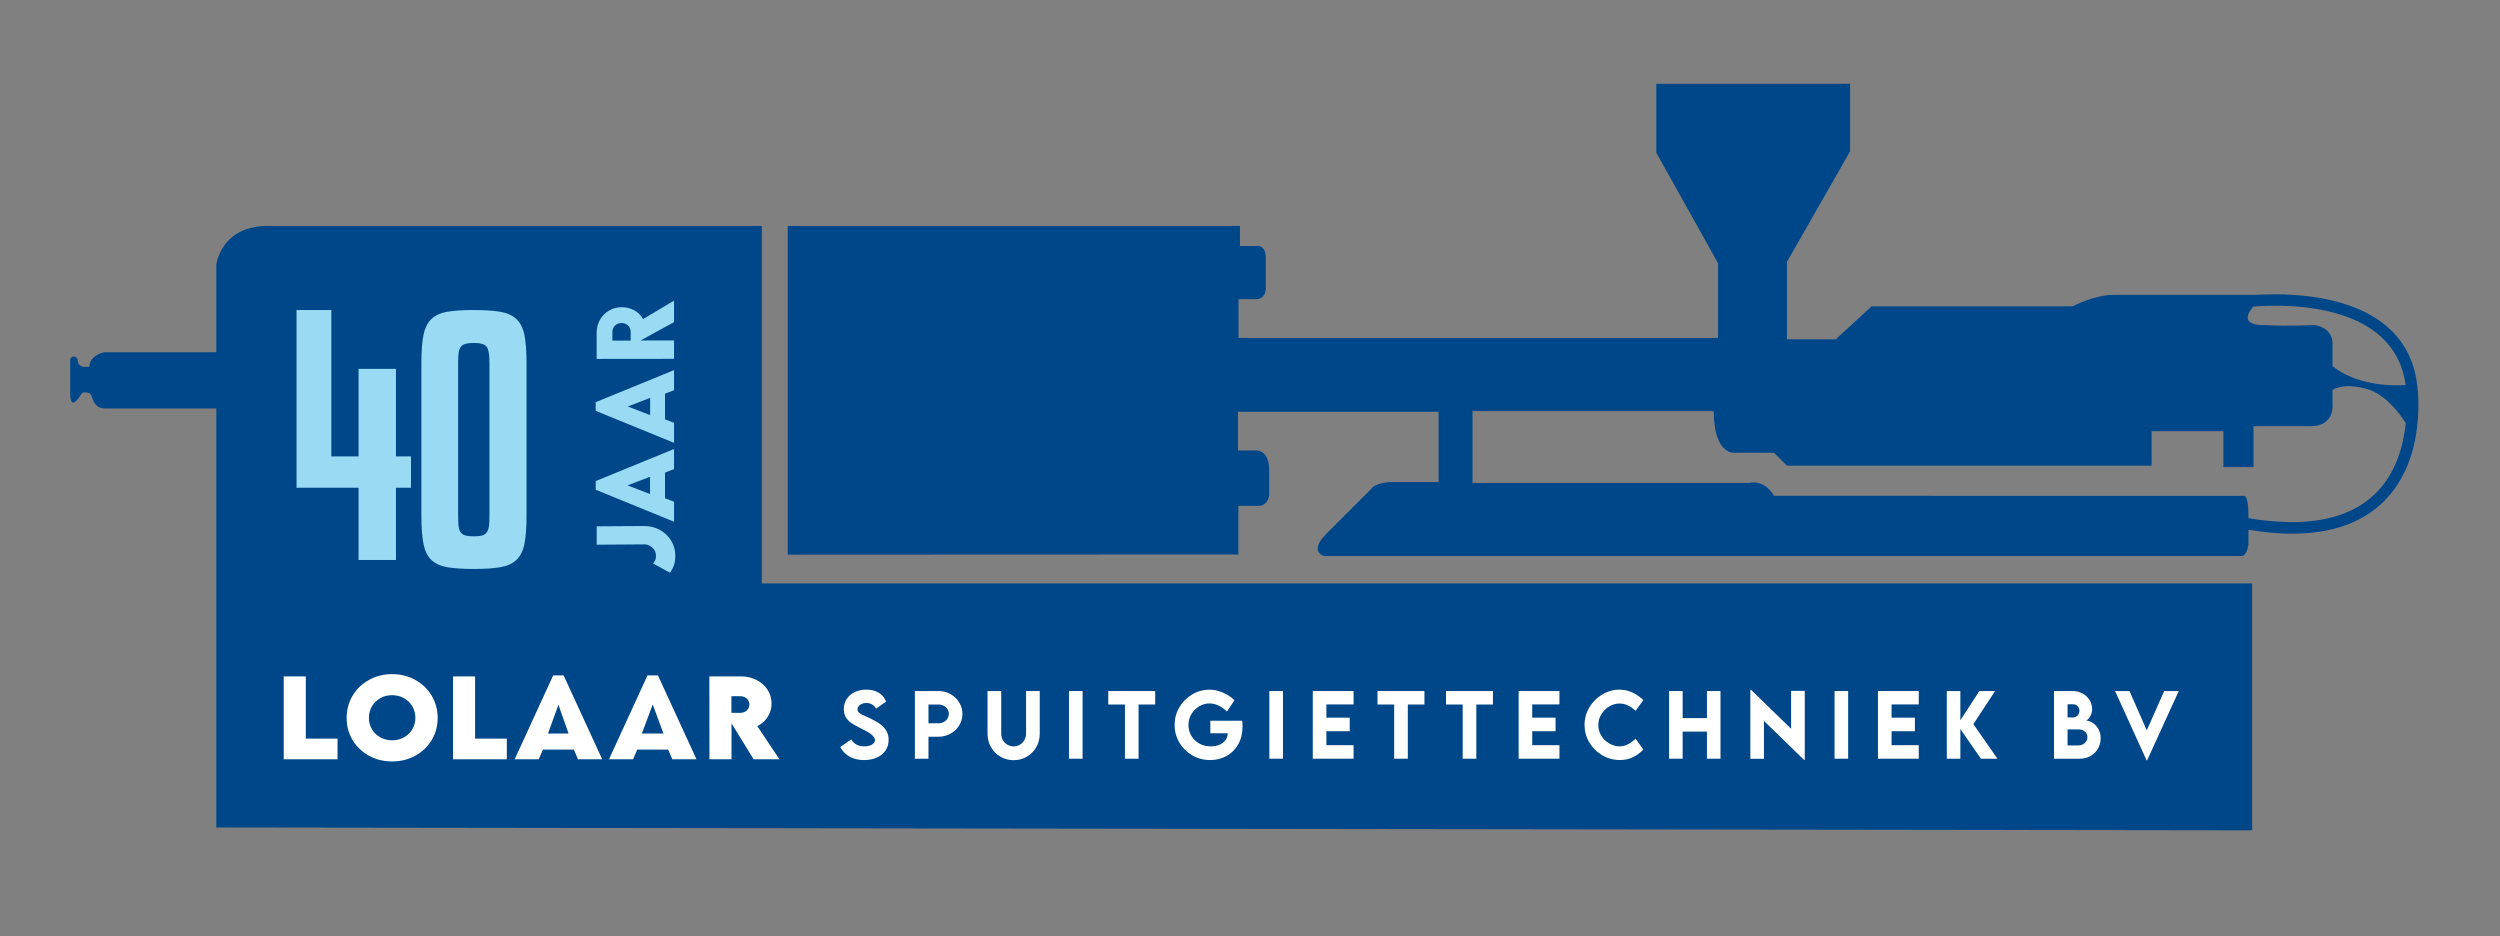 <svg xmlns="http://www.w3.org/2000/svg" xmlns:xlink="http://www.w3.org/1999/xlink" xmlns:a="http://ns.adobe.com/AdobeSVGViewerExtensions/3.0/" x="0px" y="0px" width="1023px" height="383px" viewBox="-28.735 -34.287 1023 383" xml:space="preserve"><rect x="-28.735" y="-34.287" width="1023" height="383" fill="#808080" stroke="none"/><defs></defs><path fill="#00478A" d="M283.021,58.161H80.926c-19.387,0-21.147,15.863-21.147,15.863v35.836H13.808c0,0-5.986,1.248-5.986,5.985 H5.581c0,0-2.477-0.367-2.477-2.478c0-2.113-3.104-2.59-3.104,0v13.897c0,0-0.074,4.993,2.461,2.458 c2.533-2.533,1.652-3.45,3.45-3.45c1.801,0,2.535,0.477,2.902,1.652c0.367,1.174,1.248,4.921,5.435,4.921h45.531v171.471 l833.054,1.174V204.444H283.021V58.161z"></path><path fill="#00478A" d="M943.162,167.802c-10.909,10.594-28.374,13.887-51.831,9.953v-1.418c0-8.768-2.029-7.729-2.029-7.729 H697.196c-4.113-7.051-9.986-5.286-9.986-5.286H573.824v-29.375h98.698c0,17.625,8.225,17.038,8.225,17.038h16.449l5.287,5.287 h149.224V142.17h29.373v14.689h12.332v-16.745h23.209c10.284,0,9.108-9.106,9.108-9.106v-5.802 c2.346-1.239,6.617-2.369,13.723-0.427c7.778,2.129,13.323,9.589,16.275,14.039C954.762,148.041,951.718,159.483,943.162,167.802  M893.233,91.173c11.328-0.938,57.709-2.61,62.4,32.001c0,0.004,0.007,0.077,0.007,0.096c-17.127,1.014-26.601-5.059-29.911-7.753 v-9.184c0-7.049-7.642-7.636-7.642-7.636s-8.811,0.587-21.732,0C889.073,98.368,890.556,94.496,893.233,91.173 M960.282,122.498 c-4.991-36.834-50.631-37.062-65.506-36.14h-58.346c-8.226,0-17.036,4.701-17.036,4.701h-82.249l-14.688,13.514h-19.974V72.848 l25.85-45.235V0h-79.31v28.2l25.261,45.235v30.551h-196.22V88.123h7.051c4.111,0,4.111-4.113,4.111-4.113V71.086 c0-5.875-4.7-4.7-4.7-4.7h-5.875v-8.225H293.596v134.533l184.4-0.074v-19.901h8.069c4.377,0,4.541-4.532,4.541-4.532v-9.994 c0-9.071-5.85-8.149-5.85-8.149h-6.916v-15.828h82.081v28.743h-18.134c-7.993,0-9.302,2.689-9.302,2.689 s-10.681,10.68-18.367,18.368c-7.69,7.688-0.923,9.229-0.923,9.229h375.211c2.453,0,2.924-4.919,2.924-4.919v-5.84 c6.277,1.015,12.238,1.626,17.707,1.626c16.01,0,28.546-4.333,37.418-12.966C964.861,153.226,960.47,123.695,960.282,122.498"></path><polygon fill="#FFFFFF" points="96.402,242.498 87.373,242.498 87.373,276.415 109.383,276.415 109.383,267.958 96.402,267.958 "></polygon><path fill="#FFFFFF" d="M141.187,243.93c-2.839-1.57-6-2.356-9.476-2.356c-3.451,0-6.6,0.786-9.449,2.356 c-2.847,1.57-5.083,3.724-6.709,6.459c-1.626,2.734-2.444,5.779-2.444,9.131c0,3.312,0.817,6.324,2.444,9.039 c1.626,2.713,3.858,4.848,6.701,6.407c2.839,1.555,5.984,2.332,9.437,2.332c3.476,0,6.639-0.777,9.488-2.332 c2.846-1.56,5.088-3.694,6.721-6.407c1.637-2.715,2.453-5.727,2.453-9.039c0-3.352-0.816-6.396-2.453-9.131 C146.266,247.653,144.029,245.5,141.187,243.93 M139.99,264.127c-0.836,1.402-1.977,2.507-3.43,3.313 c-1.452,0.807-3.069,1.212-4.849,1.212c-1.755,0-3.357-0.405-4.809-1.212s-2.596-1.911-3.43-3.313 c-0.834-1.399-1.252-2.966-1.252-4.69c0-1.712,0.418-3.275,1.252-4.693c0.833-1.416,1.978-2.529,3.43-3.345 c1.452-0.811,3.053-1.221,4.809-1.221c1.78,0,3.397,0.41,4.849,1.221c1.453,0.815,2.594,1.929,3.43,3.345 c0.832,1.418,1.252,2.981,1.252,4.693C141.242,261.161,140.822,262.728,139.99,264.127"></path><polygon fill="#FFFFFF" points="165.671,242.498 156.642,242.498 156.642,276.415 178.653,276.415 178.653,267.958 165.671,267.958  "></polygon><path fill="#FFFFFF" d="M197.633,242.077l-15.762,34.338h9.848l1.716-3.956h12.651l1.706,3.956h9.89l-15.78-34.338H197.633z  M195.495,265.875l4.283-11.779l4.145,11.779H195.495z"></path><path fill="#FFFFFF" d="M236.221,242.077l-15.758,34.338h9.848l1.716-3.956h12.648l1.707,3.956h9.889l-15.78-34.338H236.221z  M233.905,265.875l4.461-11.887l4.393,11.887H233.905z"></path><path fill="#FFFFFF" d="M282.186,262.277c1.453-0.896,2.613-2.122,3.491-3.67c0.877-1.553,1.315-3.239,1.315-5.061 c0-2.005-0.539-3.855-1.62-5.544c-1.081-1.691-2.578-3.031-4.494-4.02c-1.913-0.99-4.062-1.485-6.446-1.485h-12.899l0.042,33.917 h9.027V261.71l9.047,14.705h10.563l-9.068-13.583C281.496,262.671,281.844,262.487,282.186,262.277 M277.387,255.796 c-0.342,0.522-0.796,0.919-1.355,1.198c-0.562,0.282-1.159,0.422-1.79,0.422l-3.682-0.021v-6.797h3.682 c0.646,0,1.246,0.142,1.799,0.421c0.555,0.28,1.005,0.684,1.347,1.21c0.344,0.526,0.516,1.12,0.516,1.776 C277.903,254.681,277.731,255.276,277.387,255.796"></path><path fill="#FFFFFF" d="M331.656,262.188c-1.036-0.796-2.344-1.573-3.925-2.328c-0.046-0.02-0.094-0.049-0.145-0.076 c-0.053-0.028-0.107-0.056-0.165-0.078c-0.287-0.137-0.564-0.267-0.833-0.388c-0.268-0.118-0.528-0.235-0.782-0.35 c-0.939-0.414-1.644-0.745-2.113-0.996c-0.47-0.254-0.844-0.536-1.125-0.852c-0.28-0.313-0.422-0.69-0.422-1.125 c0-0.468,0.159-0.904,0.475-1.306c0.312-0.398,0.75-0.722,1.306-0.961c0.552-0.242,1.169-0.36,1.846-0.36 c0.537,0,1.058,0.08,1.562,0.239c0.502,0.161,0.963,0.414,1.383,0.764c0.415,0.35,0.757,0.791,1.021,1.315l4.104-2.87 c-0.413-1.086-1.011-1.998-1.803-2.729c-0.789-0.734-1.725-1.281-2.807-1.642c-1.081-0.358-2.265-0.54-3.549-0.54 c-1.692,0-3.236,0.331-4.627,0.994c-1.392,0.666-2.491,1.603-3.298,2.812c-0.804,1.205-1.211,2.59-1.211,4.146 c0,1.374,0.305,2.529,0.913,3.468c0.605,0.941,1.339,1.698,2.204,2.276s2.003,1.217,3.412,1.915 c0.032,0.012,0.068,0.027,0.103,0.045c0.033,0.016,0.068,0.036,0.103,0.059c1.269,0.63,2.308,1.179,3.118,1.64 c0.808,0.464,1.488,0.985,2.053,1.557c0.56,0.574,0.842,1.161,0.842,1.768c0,0.493-0.184,0.93-0.553,1.315 c-0.364,0.383-0.876,0.684-1.534,0.9c-0.661,0.22-1.42,0.327-2.277,0.327c-0.801,0-1.534-0.101-2.188-0.307 c-0.659-0.209-1.256-0.52-1.788-0.938c-0.532-0.419-1-0.955-1.399-1.606l-4.45,3.127c0.62,1.147,1.401,2.115,2.347,2.91 s2.038,1.4,3.279,1.804c1.243,0.407,2.614,0.609,4.115,0.609c1.97,0,3.71-0.336,5.229-1.013c1.519-0.675,2.698-1.636,3.546-2.884 c0.849-1.25,1.271-2.703,1.271-4.365c0-1.34-0.28-2.519-0.842-3.547C333.492,263.895,332.69,262.984,331.656,262.188"></path><path fill="#FFFFFF" d="M360.222,249.752c-1.495-0.842-3.119-1.264-4.871-1.264h-9.722v27.689h5.565v-9.002h4.157 c1.752,0,3.376-0.416,4.871-1.252c1.493-0.835,2.679-1.972,3.555-3.402c0.876-1.43,1.314-2.988,1.314-4.671 c0-1.696-0.438-3.258-1.314-4.688C362.901,251.73,361.714,250.592,360.222,249.752 M358.966,259.757 c-0.371,0.596-0.878,1.064-1.518,1.409c-0.643,0.345-1.341,0.515-2.097,0.515l-4.157-0.018v-7.661h4.157 c0.756,0,1.454,0.17,2.097,0.508c0.64,0.337,1.147,0.8,1.518,1.383c0.372,0.585,0.558,1.219,0.558,1.906 C359.523,258.509,359.338,259.161,358.966,259.757"></path><path fill="#FFFFFF" d="M391.133,265.924c0,0.973-0.236,1.859-0.707,2.652c-0.467,0.798-1.094,1.423-1.878,1.884 c-0.784,0.455-1.624,0.684-2.517,0.684c-0.892,0-1.727-0.224-2.498-0.677c-0.773-0.452-1.395-1.077-1.865-1.872 c-0.471-0.796-0.705-1.688-0.705-2.671v-17.436h-5.6v17.451c0,2.05,0.478,3.9,1.434,5.549c0.957,1.651,2.25,2.944,3.881,3.883 c1.634,0.938,3.423,1.406,5.369,1.406c1.947,0,3.737-0.468,5.368-1.406c1.633-0.938,2.924-2.231,3.881-3.883 c0.957-1.648,1.434-3.499,1.434-5.549v-17.451h-5.597V265.924z"></path><rect x="408.688" y="248.488" fill="#FFFFFF" width="5.567" height="27.689"></rect><polygon fill="#FFFFFF" points="424.765,254.002 431.585,254.002 431.585,276.178 437.167,276.178 437.167,254.002 443.968,254.002  443.968,248.488 424.765,248.488 "></polygon><path fill="#FFFFFF" d="M479.56,260.633h-13.02v5.137h7.129c-0.059,1.001-0.312,1.906-0.834,2.67 c-0.588,0.865-1.414,1.528-2.473,1.992c-1.06,0.466-2.269,0.696-3.631,0.696c-1.764,0-3.342-0.392-4.732-1.176 c-1.392-0.784-2.475-1.849-3.255-3.188c-0.778-1.339-1.168-2.805-1.168-4.397c0-1.659,0.416-3.163,1.246-4.507 c0.829-1.347,1.909-2.399,3.237-3.161s2.716-1.143,4.159-1.143c0.812,0,1.629,0.13,2.445,0.388c0.819,0.258,1.62,0.632,2.407,1.125 c0.784,0.492,1.537,1.093,2.257,1.803l3.091-4.621c-0.905-0.881-1.915-1.643-3.03-2.28c-1.119-0.646-2.285-1.141-3.498-1.497 c-1.211-0.355-2.416-0.54-3.606-0.551c-2.599,0-4.998,0.654-7.196,1.96c-2.2,1.304-3.946,3.062-5.24,5.271 c-1.293,2.211-1.94,4.614-1.94,7.213c0,2.602,0.646,5.003,1.94,7.2c1.294,2.197,3.058,3.94,5.292,5.229 c2.23,1.288,4.682,1.934,7.35,1.934c2.427,0,4.645-0.551,6.654-1.651c2.01-1.098,3.604-2.69,4.785-4.773 c1.18-2.086,1.771-4.53,1.771-7.332c0-0.37-0.013-0.751-0.037-1.143C479.64,261.435,479.608,261.033,479.56,260.633"></path><rect x="490.688" y="248.488" fill="#FFFFFF" width="5.569" height="27.689"></rect><polygon fill="#FFFFFF" points="508.451,276.178 525.147,276.178 525.147,270.646 514.019,270.646 514.019,264.927 523.568,264.927  523.568,259.378 514.019,259.378 514.019,253.968 525.147,253.968 525.147,248.488 508.451,248.488 "></polygon><polygon fill="#FFFFFF" points="534.939,254.002 541.759,254.002 541.759,276.178 547.341,276.178 547.341,254.002 554.143,254.002  554.143,248.488 534.939,248.488 "></polygon><polygon fill="#FFFFFF" points="562.974,254.002 569.792,254.002 569.792,276.178 575.375,276.178 575.375,254.002 582.176,254.002  582.176,248.488 562.974,248.488 "></polygon><polygon fill="#FFFFFF" points="592.689,276.178 609.386,276.178 609.386,270.646 598.256,270.646 598.256,264.927 607.806,264.927  607.806,259.378 598.256,259.378 598.256,253.968 609.386,253.968 609.386,248.488 592.689,248.488 "></polygon><path fill="#FFFFFF" d="M629.775,254.783c1.34-0.795,2.742-1.193,4.207-1.193c1.17,0,2.308,0.262,3.419,0.781 c1.113,0.522,2.152,1.257,3.127,2.209l3.21-4.382c-0.972-0.938-1.976-1.721-3.013-2.341c-1.037-0.627-2.108-1.103-3.222-1.43 c-1.11-0.324-2.267-0.495-3.47-0.506c-2.554,0-4.933,0.658-7.135,1.976c-2.207,1.317-3.961,3.08-5.273,5.289 c-1.312,2.214-1.967,4.6-1.967,7.164c0,2.554,0.649,4.934,1.948,7.138c1.3,2.204,3.061,3.958,5.283,5.265 c2.22,1.304,4.637,1.96,7.247,1.96c1.957,0,3.712-0.374,5.257-1.12c1.546-0.744,2.993-1.785,4.344-3.125l-3.194-4.501 c-0.994,0.986-2.041,1.759-3.134,2.318c-1.091,0.562-2.24,0.843-3.443,0.843c-1.42,0-2.803-0.39-4.146-1.169 c-1.347-0.777-2.439-1.837-3.275-3.177c-0.833-1.34-1.252-2.805-1.252-4.397c0-1.568,0.414-3.029,1.236-4.38 C627.354,256.654,628.436,255.581,629.775,254.783"></path><polygon fill="#FFFFFF" points="669.745,259.568 659.801,259.568 659.801,248.488 654.252,248.488 654.252,276.178 659.801,276.178  659.801,265.082 669.745,265.082 669.745,276.178 675.294,276.178 675.294,248.488 669.745,248.488 "></polygon><polygon fill="#FFFFFF" points="704.184,263.928 687.781,247.974 687.505,247.974 687.505,276.211 693.072,276.211 693.072,260.704  709.509,276.692 709.769,276.692 709.769,248.421 704.184,248.421 "></polygon><rect x="721.964" y="248.488" fill="#FFFFFF" width="5.566" height="27.689"></rect><polygon fill="#FFFFFF" points="739.724,276.178 756.42,276.178 756.42,270.646 745.291,270.646 745.291,264.927 754.841,264.927  754.841,259.378 745.291,259.378 745.291,253.968 756.42,253.968 756.42,248.488 739.724,248.488 "></polygon><polygon fill="#FFFFFF" points="787.648,248.488 781.224,248.488 773.445,260.463 773.445,248.488 767.895,248.488 767.895,276.178  773.445,276.178 773.445,264.049 781.862,276.178 788.628,276.178 778.769,262.042 "></polygon><path fill="#FFFFFF" d="M827.549,261.484c-0.952-0.601-1.885-0.903-2.801-0.903c0.251,0,0.587-0.206,1.013-0.618 c0.421-0.41,0.798-0.979,1.118-1.709c0.32-0.727,0.479-1.537,0.479-2.429c0-1.261-0.334-2.453-1.004-3.575s-1.615-2.029-2.836-2.722 c-1.219-0.69-2.619-1.04-4.2-1.04h-7.559v27.691h10.464c1.808,0,3.367-0.405,4.671-1.214c1.304-0.807,2.294-1.849,2.964-3.135 c0.67-1.281,1.006-2.63,1.006-4.052c0-1.409-0.316-2.659-0.948-3.755C829.289,262.931,828.496,262.084,827.549,261.484  M819.663,253.898c0.437,0,0.845,0.117,1.229,0.345c0.384,0.229,0.692,0.547,0.928,0.952c0.233,0.408,0.35,0.863,0.35,1.367 c0,0.515-0.121,0.987-0.37,1.409c-0.244,0.425-0.566,0.752-0.97,0.985c-0.398,0.235-0.822,0.354-1.271,0.354h-2.251v-5.412H819.663z  M824.894,269.161c-0.36,0.509-0.826,0.902-1.399,1.176c-0.571,0.275-1.168,0.412-1.788,0.412h-4.397v-6.562h4.382 c0.836,0,1.532,0.15,2.097,0.448c0.561,0.298,0.973,0.69,1.243,1.176c0.271,0.486,0.403,1.011,0.403,1.573 C825.434,268.062,825.255,268.65,824.894,269.161"></path><polygon fill="#FFFFFF" points="856.853,248.488 849.733,264.56 842.647,248.488 836.756,248.488 849.654,276.865 849.86,276.865  862.812,248.488 "></polygon><path fill="#99DBF5" d="M186.724,176.684c0,4.799-0.287,8.634-0.851,11.515c-0.569,2.874-1.658,5.079-3.269,6.602 c-1.615,1.528-3.817,2.532-6.608,3.011c-2.79,0.478-6.409,0.72-10.855,0.72c-4.448,0-8.068-0.242-10.858-0.72 c-2.793-0.479-4.974-1.482-6.539-3.011c-1.572-1.522-2.642-3.728-3.205-6.602c-0.569-2.881-0.852-6.716-0.852-11.515v-62.395 c0-4.795,0.282-8.613,0.852-11.448c0.563-2.83,1.633-5.012,3.205-6.54c1.565-1.523,3.746-2.528,6.539-3.007 c2.79-0.477,6.41-0.718,10.858-0.718c4.446,0,8.065,0.241,10.855,0.718c2.791,0.479,4.993,1.484,6.608,3.007 c1.611,1.528,2.7,3.71,3.269,6.54c0.564,2.835,0.851,6.652,0.851,11.448V176.684z M171.55,114.289c0-3.487-0.393-5.733-1.179-6.735 c-0.784-1-2.53-1.508-5.23-1.508c-1.396,0-2.51,0.11-3.338,0.329c-0.829,0.218-1.482,0.635-1.961,1.243 c-0.482,0.613-0.786,1.461-0.916,2.55c-0.131,1.09-0.196,2.464-0.196,4.121v62.395c0,1.833,0.065,3.296,0.196,4.382 c0.13,1.091,0.434,1.94,0.916,2.554c0.479,0.609,1.132,1.024,1.961,1.241c0.828,0.22,1.942,0.325,3.338,0.325 c1.393,0,2.505-0.105,3.334-0.325c0.829-0.217,1.482-0.656,1.961-1.309c0.479-0.656,0.788-1.522,0.917-2.614 c0.13-1.093,0.197-2.511,0.197-4.254V114.289z"></path><polygon fill="#99DBF5" points="133.292,152.475 133.292,116.645 117.987,116.645 117.987,152.475 107.965,152.475 106.857,152.475  106.857,92.576 92.612,92.576 92.612,165.295 98.76,165.295 106.719,165.295 106.857,165.295 117.987,165.295 117.987,194.856  133.292,194.856 133.292,165.295 139.44,165.295 139.44,152.475 "></polygon><path fill="#99DBF5" d="M245.913,186.962c-1.12-1.844-2.65-3.302-4.586-4.38c-1.939-1.08-4.078-1.617-6.422-1.617l-19.465,0.121 l-0.018,7.521l19.443-0.142c0.837,0,1.626,0.206,2.365,0.621c0.741,0.414,1.333,0.974,1.777,1.678 c0.446,0.705,0.668,1.479,0.668,2.318v0.139c0,0.455-0.038,0.845-0.117,1.172s-0.199,0.629-0.363,0.909 c-0.163,0.28-0.403,0.601-0.718,0.961l6.933,3.813c0.759-1.037,1.315-2.102,1.661-3.192c0.346-1.089,0.521-2.301,0.521-3.629v-0.209 C247.591,190.831,247.031,188.803,245.913,186.962"></path><path fill="#99DBF5" d="M247.081,171.022l-3.693-1.422v-10.515l3.693-1.42v-8.217l-32.054,13.115v3.549l32.054,13.096V171.022z  M237.25,160.798v7.076l-9.189-3.546L237.25,160.798z"></path><path fill="#99DBF5" d="M247.082,138.742l-3.694-1.427v-10.513l3.694-1.419v-8.217l-32.054,13.114v3.55l32.054,13.096V138.742z  M237.3,128.53v7.046l-9.147-3.533L237.3,128.53z"></path><path fill="#99DBF5" d="M247.08,105.042h-13.727l13.727-7.52v-8.777l-12.678,7.534c-0.152-0.289-0.322-0.578-0.519-0.862 c-0.84-1.207-1.983-2.175-3.428-2.902c-1.447-0.729-3.021-1.094-4.724-1.094c-1.872,0-3.597,0.45-5.175,1.346 c-1.578,0.897-2.828,2.143-3.751,3.734c-0.924,1.591-1.386,3.377-1.386,5.36v10.717l31.66-0.035V105.042z M229.322,105.076h-7.469 v-3.601c0-0.634,0.154-1.221,0.462-1.762c0.309-0.542,0.751-0.98,1.331-1.317c0.578-0.337,1.229-0.504,1.953-0.504 c0.742,0,1.396,0.167,1.967,0.504c0.571,0.337,1.009,0.777,1.318,1.328c0.308,0.548,0.461,1.131,0.461,1.751L229.322,105.076z"></path></svg>